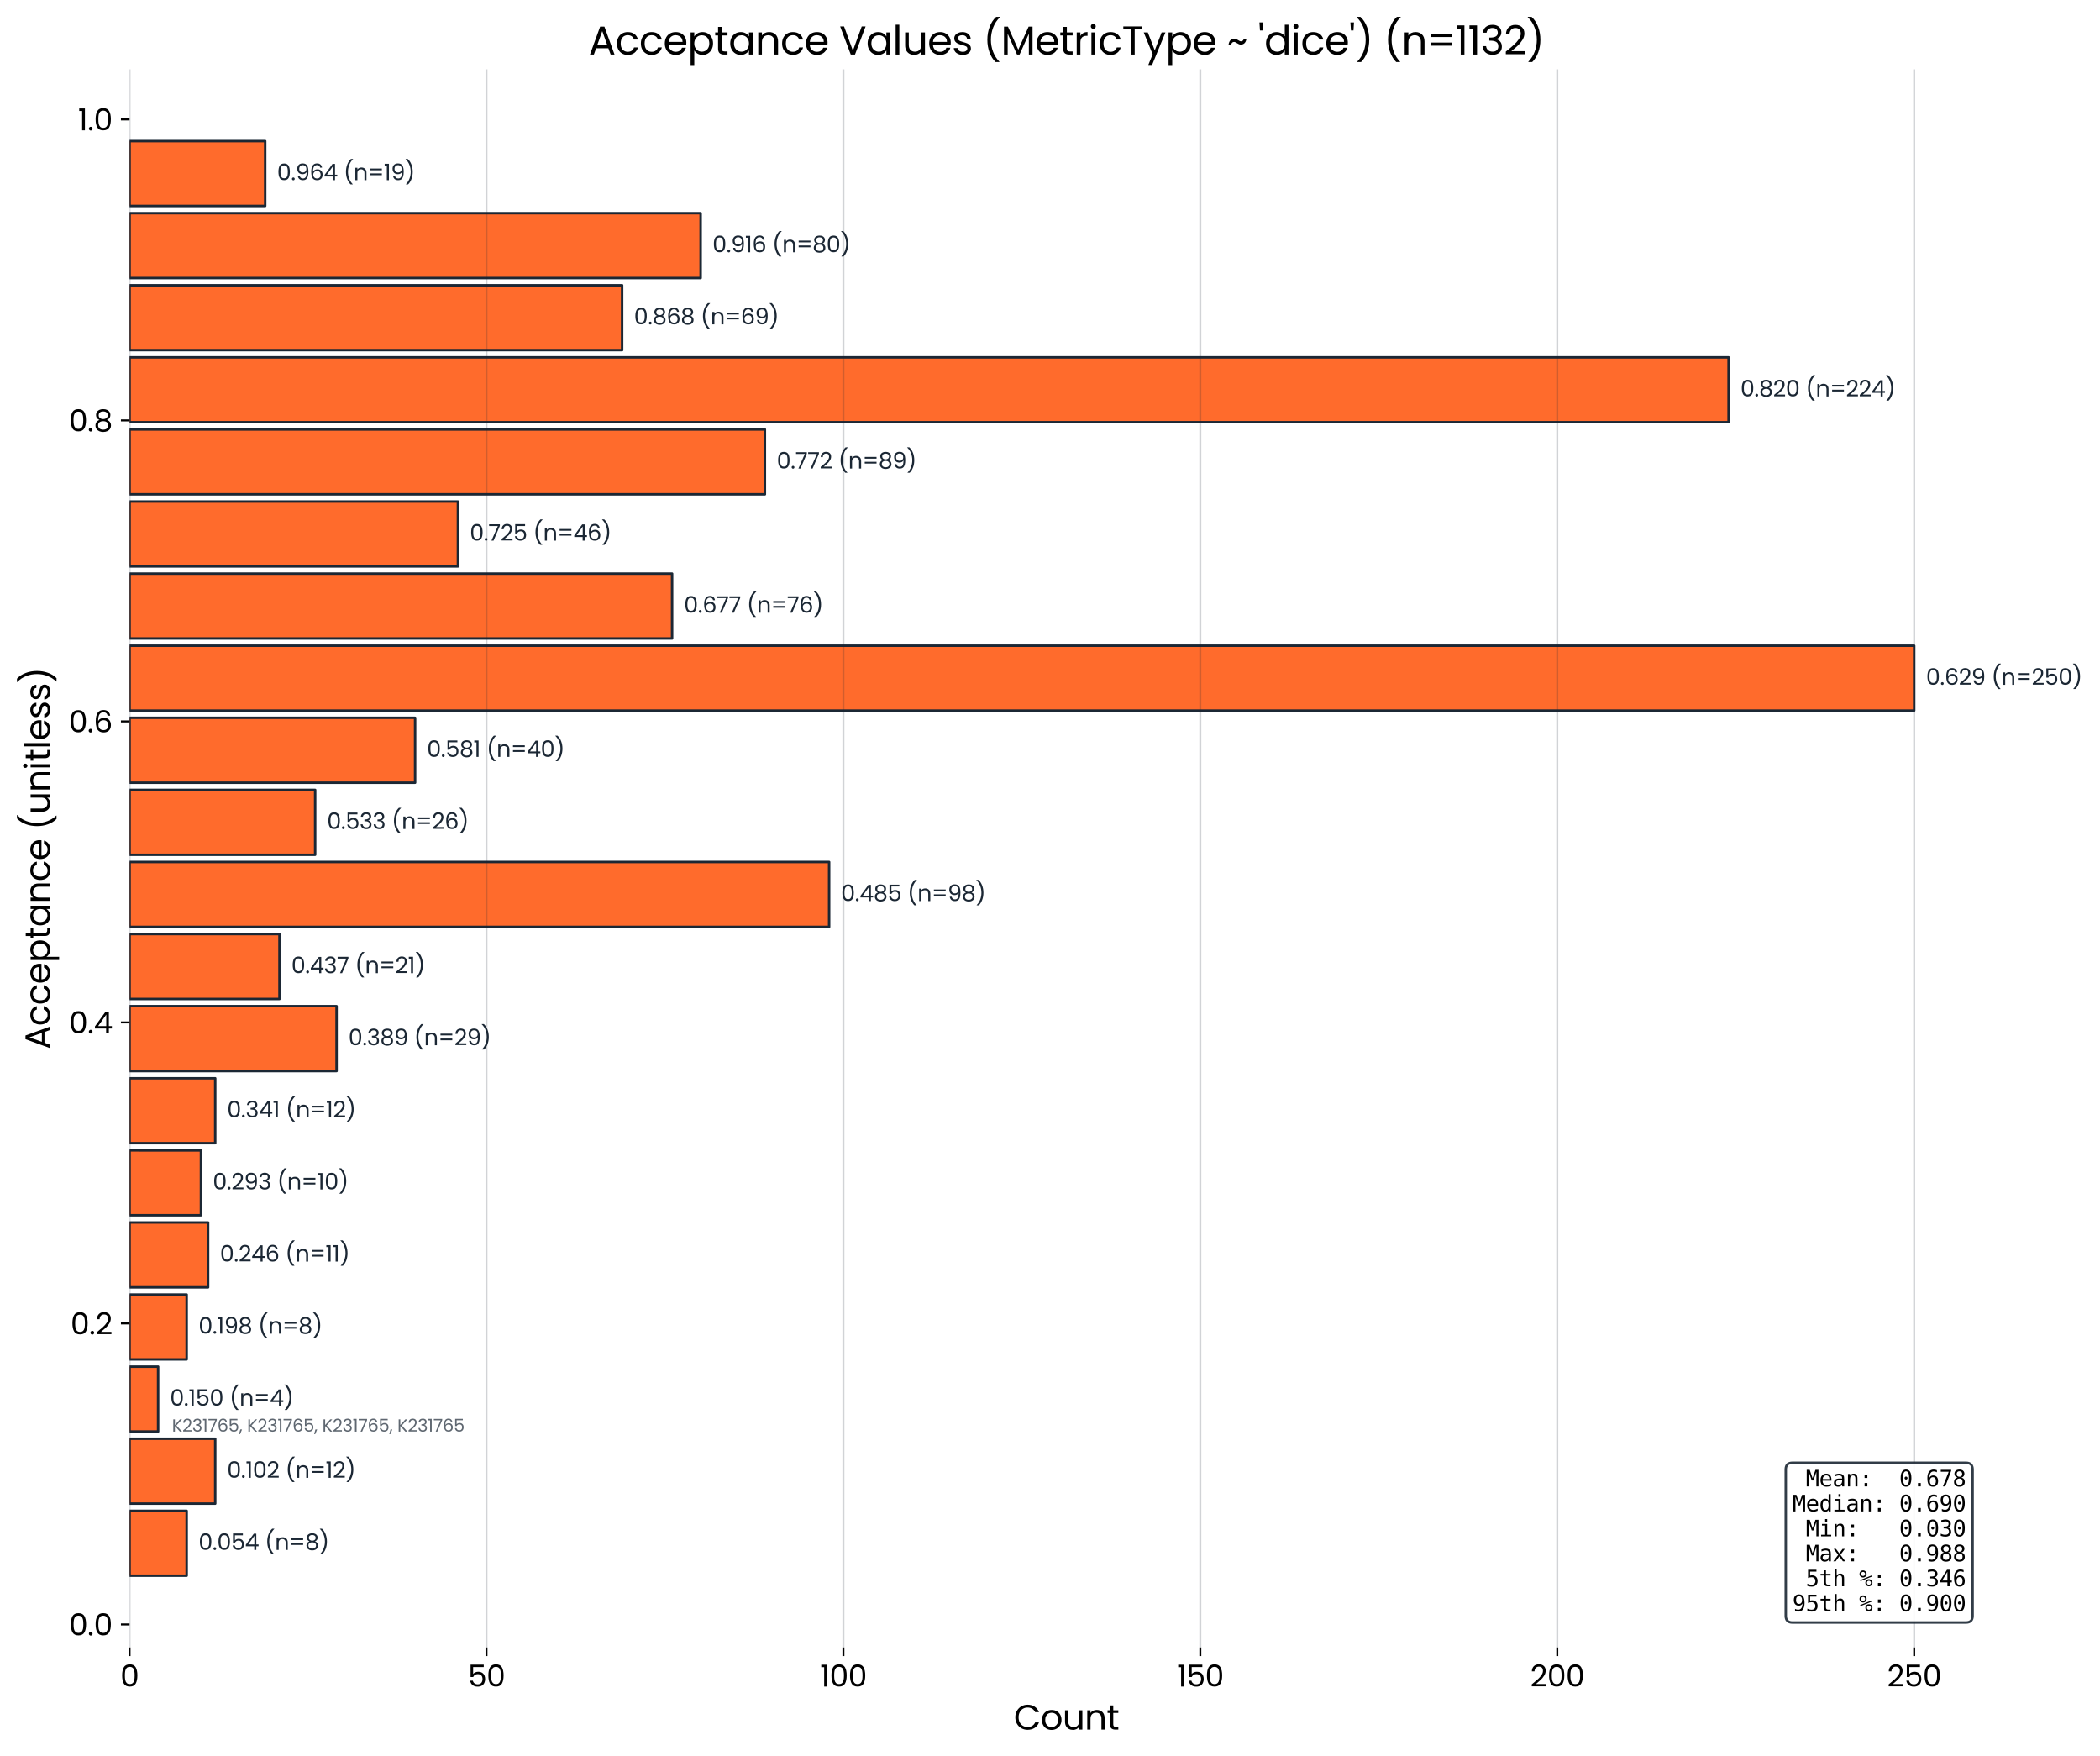 <svg xmlns:xlink="http://www.w3.org/1999/xlink" width="1136.618" height="950.4" viewBox="0 0 852.464 712.8" xmlns="http://www.w3.org/2000/svg"><defs><style>*{stroke-linejoin:round;stroke-linecap:butt}</style></defs><g id="figure_1"><path d="M0 712.8h852.464V0H0z" style="fill:#fff" id="patch_1"/><g id="axes_1"><path d="M52.593 668.6h760.663V28.145H52.593z" style="fill:#fff" id="patch_2"/><path d="M52.593 639.488h23.182v-26.332H52.592z" clip-path="url(#p26a42b6606)" style="fill:#ff6b2c;stroke:#1b2734;stroke-linejoin:miter" id="patch_3"/><path d="M52.593 610.23h34.773v-26.332H52.593z" clip-path="url(#p26a42b6606)" style="fill:#ff6b2c;stroke:#1b2734;stroke-linejoin:miter" id="patch_4"/><path d="M52.593 580.973h11.59V554.64h-11.59z" clip-path="url(#p26a42b6606)" style="fill:#ff6b2c;stroke:#1b2734;stroke-linejoin:miter" id="patch_5"/><path d="M52.593 551.715h23.182v-26.332H52.592z" clip-path="url(#p26a42b6606)" style="fill:#ff6b2c;stroke:#1b2734;stroke-linejoin:miter" id="patch_6"/><path d="M52.593 522.457h31.875v-26.332H52.592z" clip-path="url(#p26a42b6606)" style="fill:#ff6b2c;stroke:#1b2734;stroke-linejoin:miter" id="patch_7"/><path d="M52.593 493.199H81.57v-26.332H52.593z" clip-path="url(#p26a42b6606)" style="fill:#ff6b2c;stroke:#1b2734;stroke-linejoin:miter" id="patch_8"/><path d="M52.593 463.941h34.773V437.61H52.593z" clip-path="url(#p26a42b6606)" style="fill:#ff6b2c;stroke:#1b2734;stroke-linejoin:miter" id="patch_9"/><path d="M52.593 434.683h84.035v-26.332H52.593z" clip-path="url(#p26a42b6606)" style="fill:#ff6b2c;stroke:#1b2734;stroke-linejoin:miter" id="patch_10"/><path d="M52.593 405.425h60.853v-26.332H52.593z" clip-path="url(#p26a42b6606)" style="fill:#ff6b2c;stroke:#1b2734;stroke-linejoin:miter" id="patch_11"/><path d="M52.593 376.167h283.98v-26.332H52.593z" clip-path="url(#p26a42b6606)" style="fill:#ff6b2c;stroke:#1b2734;stroke-linejoin:miter" id="patch_12"/><path d="M52.593 346.91h75.341v-26.332H52.593z" clip-path="url(#p26a42b6606)" style="fill:#ff6b2c;stroke:#1b2734;stroke-linejoin:miter" id="patch_13"/><path d="M52.593 317.652h115.91V291.32H52.593z" clip-path="url(#p26a42b6606)" style="fill:#ff6b2c;stroke:#1b2734;stroke-linejoin:miter" id="patch_14"/><path d="M52.593 288.394h724.44v-26.332H52.594z" clip-path="url(#p26a42b6606)" style="fill:#ff6b2c;stroke:#1b2734;stroke-linejoin:miter" id="patch_15"/><path d="M52.593 259.136h220.23v-26.332H52.593z" clip-path="url(#p26a42b6606)" style="fill:#ff6b2c;stroke:#1b2734;stroke-linejoin:miter" id="patch_16"/><path d="M52.593 229.878H185.89v-26.332H52.593z" clip-path="url(#p26a42b6606)" style="fill:#ff6b2c;stroke:#1b2734;stroke-linejoin:miter" id="patch_17"/><path d="M52.593 200.62h257.9v-26.332h-257.9z" clip-path="url(#p26a42b6606)" style="fill:#ff6b2c;stroke:#1b2734;stroke-linejoin:miter" id="patch_18"/><path d="M52.593 171.362h649.099V145.03h-649.1z" clip-path="url(#p26a42b6606)" style="fill:#ff6b2c;stroke:#1b2734;stroke-linejoin:miter" id="patch_19"/><path d="M52.593 142.104h199.945v-26.332H52.592z" clip-path="url(#p26a42b6606)" style="fill:#ff6b2c;stroke:#1b2734;stroke-linejoin:miter" id="patch_20"/><path d="M52.593 112.847h231.82V86.514H52.594z" clip-path="url(#p26a42b6606)" style="fill:#ff6b2c;stroke:#1b2734;stroke-linejoin:miter" id="patch_21"/><path d="M52.593 83.589h55.057V57.257H52.592z" clip-path="url(#p26a42b6606)" style="fill:#ff6b2c;stroke:#1b2734;stroke-linejoin:miter" id="patch_22"/><g id="matplotlib.axis_1"><g id="xtick_1"><path d="M52.593 668.6V28.145" clip-path="url(#p26a42b6606)" style="fill:none;stroke:#1b2734;stroke-opacity:.2;stroke-width:.8;stroke-linecap:square" id="line2d_1"/><g id="line2d_2"><defs><path id="m31ea9ecba7" d="M0 0v3.5" style="stroke:#000;stroke-width:.8"/></defs><use xlink:href="#m31ea9ecba7" x="52.593" y="668.6" style="stroke:#000;stroke-width:.8"/></g><g transform="matrix(.12 0 0 -.12 48.825 684.48)" id="text_1"><defs><path id="Poppins-Regular-30" d="M397 2362q0 1100 358 1718 359 618 1255 618 889 0 1247-618 359-618 359-1718 0-1120-359-1741Q2899 0 2010 0 1114 0 755 621q-358 621-358 1741zm2643 0q0 556-74 943-73 388-301 624-227 237-655 237-436 0-663-237-227-236-301-624-73-387-73-943 0-576 73-967 74-390 301-627t663-237q428 0 655 237 228 237 301 627 74 391 74 967z" transform="scale(.016)"/></defs><use xlink:href="#Poppins-Regular-30"/></g></g><g id="xtick_2"><path d="M197.48 668.6V28.145" clip-path="url(#p26a42b6606)" style="fill:none;stroke:#1b2734;stroke-opacity:.2;stroke-width:.8;stroke-linecap:square" id="line2d_3"/><use xlink:href="#m31ea9ecba7" x="197.481" y="668.6" style="stroke:#000;stroke-width:.8" id="line2d_4"/><g transform="matrix(.12 0 0 -.12 189.945 684.48)" id="text_2"><defs><path id="Poppins-Regular-35" d="M3347 4122H1101V2662q147 205 435 336 288 132 621 132 531 0 864-221t477-570q144-349 144-739 0-461-173-826-173-364-528-576-355-211-880-211-672 0-1088 345-416 346-506 922h570q83-364 352-569t678-205q506 0 762 304t256 803q0 499-256 771t-755 272q-340 0-593-163-252-163-367-445H563v2612h2784v-512z" transform="scale(.016)"/></defs><use xlink:href="#Poppins-Regular-35"/><use xlink:href="#Poppins-Regular-30" transform="translate(62.8)"/></g></g><g id="xtick_3"><path d="M342.369 668.6V28.145" clip-path="url(#p26a42b6606)" style="fill:none;stroke:#1b2734;stroke-opacity:.2;stroke-width:.8;stroke-linecap:square" id="line2d_5"/><use xlink:href="#m31ea9ecba7" x="342.369" y="668.6" style="stroke:#000;stroke-width:.8" id="line2d_6"/><g transform="matrix(.12 0 0 -.12 332.913 684.48)" id="text_3"><defs><path id="Poppins-Regular-31" d="M243 4096v531h1203V0H858v4096H243z" transform="scale(.016)"/></defs><use xlink:href="#Poppins-Regular-31"/><use xlink:href="#Poppins-Regular-30" transform="translate(32)"/><use xlink:href="#Poppins-Regular-30" transform="translate(94.8)"/></g></g><g id="xtick_4"><path d="M487.257 668.6V28.145" clip-path="url(#p26a42b6606)" style="fill:none;stroke:#1b2734;stroke-opacity:.2;stroke-width:.8;stroke-linecap:square" id="line2d_7"/><use xlink:href="#m31ea9ecba7" x="487.257" y="668.6" style="stroke:#000;stroke-width:.8" id="line2d_8"/><g transform="matrix(.12 0 0 -.12 477.802 684.48)" id="text_4"><use xlink:href="#Poppins-Regular-31"/><use xlink:href="#Poppins-Regular-35" transform="translate(32)"/><use xlink:href="#Poppins-Regular-30" transform="translate(94.8)"/></g></g><g id="xtick_5"><path d="M632.146 668.6V28.145" clip-path="url(#p26a42b6606)" style="fill:none;stroke:#1b2734;stroke-opacity:.2;stroke-width:.8;stroke-linecap:square" id="line2d_9"/><use xlink:href="#m31ea9ecba7" x="632.146" y="668.6" style="stroke:#000;stroke-width:.8" id="line2d_10"/><g transform="matrix(.12 0 0 -.12 621.16 684.48)" id="text_5"><defs><path id="Poppins-Regular-32" d="M326 467q813 653 1274 1072t777 877q317 458 317 899 0 416-202 656-201 240-649 240-435 0-675-272t-259-726H346q25 717 434 1107 410 390 1057 390 659 0 1046-365 387-364 387-1004 0-531-317-1034-316-502-720-883-403-381-1030-886h2202V51H326v416z" transform="scale(.016)"/></defs><use xlink:href="#Poppins-Regular-32"/><use xlink:href="#Poppins-Regular-30" transform="translate(57.5)"/><use xlink:href="#Poppins-Regular-30" transform="translate(120.3)"/></g></g><g id="xtick_6"><path d="M777.034 668.6V28.145" clip-path="url(#p26a42b6606)" style="fill:none;stroke:#1b2734;stroke-opacity:.2;stroke-width:.8;stroke-linecap:square" id="line2d_11"/><use xlink:href="#m31ea9ecba7" x="777.034" y="668.6" style="stroke:#000;stroke-width:.8" id="line2d_12"/><g transform="matrix(.12 0 0 -.12 766.048 684.48)" id="text_6"><use xlink:href="#Poppins-Regular-32"/><use xlink:href="#Poppins-Regular-35" transform="translate(57.5)"/><use xlink:href="#Poppins-Regular-30" transform="translate(120.3)"/></g></g><g transform="matrix(.14 0 0 -.14 411.532 701.96)" id="text_7"><defs><path id="Poppins-Regular-43" d="M275 2234q0 652 294 1174 295 522 804 816t1129 294q730 0 1274-352t794-998h-698q-186 403-535 620-348 218-835 218-467 0-838-218-371-217-583-617-211-400-211-937 0-532 211-932 212-400 583-618 371-217 838-217 487 0 835 214 349 215 535 618h698q-250-640-794-989Q3232-38 2502-38q-620 0-1129 291t-804 809q-294 519-294 1172z" transform="scale(.016)"/><path id="Poppins-Regular-6f" d="M2022-58q-492 0-892 224T502 803q-227 413-227 957 0 538 233 950 234 413 637 634 404 221 903 221t902-221q404-221 637-631 234-409 234-953t-240-957q-240-413-650-637-409-224-909-224zm0 512q314 0 589 147 275 148 445 442 170 295 170 717t-167 716q-166 295-435 439t-582 144q-320 0-586-144t-426-439q-160-294-160-716 0-429 157-724 157-294 419-438 263-144 576-144z" transform="scale(.016)"/><path id="Poppins-Regular-75" d="M3603 3507V0h-582v518q-167-268-465-419-297-150-655-150-410 0-737 169-326 170-515 509-188 339-188 826v2054h576V1530q0-519 262-798 263-278 717-278 467 0 736 288t269 839v1926h582z" transform="scale(.016)"/><path id="Poppins-Regular-6e" d="M2202 3571q640 0 1036-387 397-387 397-1117V0h-576v1984q0 525-263 803-262 279-716 279-461 0-733-288t-272-839V0H493v3507h582v-499q173 269 470 416 298 147 657 147z" transform="scale(.016)"/><path id="Poppins-Regular-74" d="M1203 3027V960q0-256 109-362 109-105 378-105h428V0h-524q-487 0-730 224T621 960v2067H166v480h455v883h582v-883h915v-480h-915z" transform="scale(.016)"/></defs><use xlink:href="#Poppins-Regular-43"/><use xlink:href="#Poppins-Regular-6f" transform="translate(77.2)"/><use xlink:href="#Poppins-Regular-75" transform="translate(141.2)"/><use xlink:href="#Poppins-Regular-6e" transform="translate(205.2)"/><use xlink:href="#Poppins-Regular-74" transform="translate(269.2)"/></g></g><g id="matplotlib.axis_2"><g id="ytick_1"><g id="line2d_13"><defs><path id="m0b6f666d83" d="M0 0h-3.5" style="stroke:#000;stroke-width:.8"/></defs><use xlink:href="#m0b6f666d83" x="52.593" y="659.276" style="stroke:#000;stroke-width:.8"/></g><g transform="matrix(.12 0 0 -.12 28.001 663.716)" id="text_8"><defs><path id="Poppins-Regular-2e" d="M678-38Q512-38 397 77T282 358q0 167 115 282t281 115q160 0 272-115t112-282q0-166-112-281T678-38z" transform="scale(.016)"/></defs><use xlink:href="#Poppins-Regular-30"/><use xlink:href="#Poppins-Regular-2e" transform="translate(62.8)"/><use xlink:href="#Poppins-Regular-30" transform="translate(83.8)"/></g></g><g id="ytick_2"><use xlink:href="#m0b6f666d83" x="52.593" y="537.113" style="stroke:#000;stroke-width:.8" id="line2d_14"/><g transform="matrix(.12 0 0 -.12 28.637 541.553)" id="text_9"><use xlink:href="#Poppins-Regular-30"/><use xlink:href="#Poppins-Regular-2e" transform="translate(62.8)"/><use xlink:href="#Poppins-Regular-32" transform="translate(83.8)"/></g></g><g id="ytick_3"><use xlink:href="#m0b6f666d83" x="52.593" y="414.951" style="stroke:#000;stroke-width:.8" id="line2d_15"/><g transform="matrix(.12 0 0 -.12 27.988 419.391)" id="text_10"><defs><path id="Poppins-Regular-34" d="M256 1030v442l2246 3110h698V1536h640v-506h-640V0h-576v1030H256zm2394 2944L928 1536h1722v2438z" transform="scale(.016)"/></defs><use xlink:href="#Poppins-Regular-30"/><use xlink:href="#Poppins-Regular-2e" transform="translate(62.8)"/><use xlink:href="#Poppins-Regular-34" transform="translate(83.8)"/></g></g><g id="ytick_4"><use xlink:href="#m0b6f666d83" x="52.593" y="292.789" style="stroke:#000;stroke-width:.8" id="line2d_16"/><g transform="matrix(.12 0 0 -.12 27.917 297.229)" id="text_11"><defs><path id="Poppins-Regular-36" d="M2976 3526q-141 711-877 711-569 0-851-439-282-438-275-1443 147 333 489 522 343 189 765 189 659 0 1053-410t394-1133q0-435-170-781-170-345-512-550T2163-13q-659 0-1030 294-371 295-519 813-147 519-147 1280 0 2349 1639 2349 627 0 985-339 359-339 423-858h-538zm-870-953q-276 0-519-112t-394-340q-150-227-150-553 0-486 281-790 282-304 807-304 448 0 713 278 266 278 266 752 0 499-256 784t-748 285z" transform="scale(.016)"/></defs><use xlink:href="#Poppins-Regular-30"/><use xlink:href="#Poppins-Regular-2e" transform="translate(62.8)"/><use xlink:href="#Poppins-Regular-36" transform="translate(83.8)"/></g></g><g id="ytick_5"><use xlink:href="#m0b6f666d83" x="52.593" y="170.626" style="stroke:#000;stroke-width:.8" id="line2d_17"/><g transform="matrix(.12 0 0 -.12 27.966 175.066)" id="text_12"><defs><path id="Poppins-Regular-38" d="M1242 2406q-359 141-551 410t-192 653q0 345 173 623 173 279 515 442 343 164 829 164t828-164q343-163 519-442 176-278 176-623 0-371-199-650-198-278-543-413 397-121 630-425 234-304 234-733 0-416-205-727-205-310-580-480-374-169-860-169T1162 41Q794 211 589 521q-205 311-205 727 0 429 230 736 231 307 628 422zm1734 992q0 391-256 602t-704 211q-442 0-698-211t-256-608q0-358 266-576t688-218q429 0 694 221 266 221 266 579zm-960-1248q-474 0-775-221-300-220-300-662 0-409 291-659t784-250q493 0 781 250t288 659q0 429-295 656-294 227-774 227z" transform="scale(.016)"/></defs><use xlink:href="#Poppins-Regular-30"/><use xlink:href="#Poppins-Regular-2e" transform="translate(62.8)"/><use xlink:href="#Poppins-Regular-38" transform="translate(83.8)"/></g></g><g id="ytick_6"><use xlink:href="#m0b6f666d83" x="52.593" y="48.464" style="stroke:#000;stroke-width:.8" id="line2d_18"/><g transform="matrix(.12 0 0 -.12 31.697 52.904)" id="text_13"><use xlink:href="#Poppins-Regular-31"/><use xlink:href="#Poppins-Regular-2e" transform="translate(32)"/><use xlink:href="#Poppins-Regular-30" transform="translate(53)"/></g></g><g transform="matrix(0 -.14 -.14 0 20.277 425.836)" id="text_14"><defs><path id="Poppins-Regular-41" d="M3130 992H1184L826 0H211l1613 4435h672L4102 0h-614l-358 992zm-167 474-806 2252-807-2252h1613z" transform="scale(.016)"/><path id="Poppins-Regular-63" d="M275 1760q0 544 217 950 218 407 605 631 388 224 887 224 646 0 1065-314 420-313 554-870h-627q-90 320-349 505-259 186-643 186-499 0-807-343-307-342-307-969 0-634 307-980 308-345 807-345 384 0 640 179 256 180 352 512h627q-141-537-563-861Q2618-58 1984-58q-499 0-887 224-387 224-605 634-217 410-217 960z" transform="scale(.016)"/><path id="Poppins-Regular-65" d="M3693 1888q0-166-19-352H870q32-518 355-810 324-291 785-291 377 0 630 176t355 471h627q-140-506-563-823Q2637-58 2010-58q-500 0-894 224-393 224-617 637t-224 957q0 544 217 953 218 410 612 631t906 221q499 0 883-218 384-217 592-598t208-861zm-602 122q0 332-147 572t-400 365q-253 125-560 125-442 0-752-282-310-281-355-780h2214z" transform="scale(.016)"/><path id="Poppins-Regular-70" d="M1075 2861q173 301 515 502 343 202 797 202 467 0 848-224t598-631q218-406 218-944 0-531-218-947-217-416-598-647-381-230-848-230-448 0-791 202-342 202-521 502v-2310H493v5171h582v-646zm2381-1095q0 397-160 691-160 295-432 448-272 154-598 154-320 0-592-157-272-156-436-454-163-298-163-688 0-397 163-695 164-297 436-454t592-157q326 0 598 157t432 454q160 298 160 701z" transform="scale(.016)"/><path id="Poppins-Regular-61" d="M275 1766q0 538 217 944 218 407 599 631t848 224q461 0 800-199 339-198 506-499v640h589V0h-589v653q-173-307-516-509-342-202-796-202-467 0-845 230-378 231-596 647-217 416-217 947zm2970-6q0 397-160 691-160 295-432 451-272 157-599 157-326 0-595-154-269-153-429-448-160-294-160-691 0-403 160-701 160-297 429-454t595-157q327 0 599 157t432 454q160 298 160 695z" transform="scale(.016)"/><path id="Poppins-Regular-28" d="M1990-1190q-614 601-957 1529-342 928-342 2003 0 1101 361 2058 362 957 1034 1578h608v-58q-716-672-1078-1616t-362-1962q0-992 342-1894 343-902 1002-1581v-57h-608z" transform="scale(.016)"/><path id="Poppins-Regular-69" d="M794 4077q-167 0-282 115t-115 282q0 166 115 281t282 115q160 0 272-115t112-281q0-167-112-282t-272-115zm281-570V0H493v3507h582z" transform="scale(.016)"/><path id="Poppins-Regular-6c" d="M1075 4736V0H493v4736h582z" transform="scale(.016)"/><path id="Poppins-Regular-73" d="M1734-58q-403 0-723 138T505 464q-185 246-204 566h601q26-262 247-429 221-166 579-166 333 0 525 147 192 148 192 372 0 230-205 342t-634 221q-390 102-637 207-246 106-422 314t-176 548q0 268 160 492t454 355q295 132 673 132 582 0 940-295 359-294 384-806h-582q-19 275-221 441-201 167-541 167-313 0-499-135-185-134-185-351 0-173 112-285t281-180q170-67 471-150 377-102 614-202 237-99 406-297 170-198 176-518 0-288-160-519-160-230-451-362-291-131-669-131z" transform="scale(.016)"/><path id="Poppins-Regular-29" d="M307-1190v57Q966-454 1308 448q343 902 343 1894 0 1018-362 1962-361 944-1078 1616v58h608q672-621 1033-1578 362-957 362-2058 0-1075-342-2003T915-1190H307z" transform="scale(.016)"/></defs><use xlink:href="#Poppins-Regular-41"/><use xlink:href="#Poppins-Regular-63" transform="translate(67.4)"/><use xlink:href="#Poppins-Regular-63" transform="translate(128.1)"/><use xlink:href="#Poppins-Regular-65" transform="translate(188.8)"/><use xlink:href="#Poppins-Regular-70" transform="translate(250.8)"/><use xlink:href="#Poppins-Regular-74" transform="translate(318.4)"/><use xlink:href="#Poppins-Regular-61" transform="translate(354.8)"/><use xlink:href="#Poppins-Regular-6e" transform="translate(422.4)"/><use xlink:href="#Poppins-Regular-63" transform="translate(486.4)"/><use xlink:href="#Poppins-Regular-65" transform="translate(547.1)"/><use xlink:href="#Poppins-Regular-20" transform="translate(609.1)"/><use xlink:href="#Poppins-Regular-28" transform="translate(635.8)"/><use xlink:href="#Poppins-Regular-75" transform="translate(681.2)"/><use xlink:href="#Poppins-Regular-6e" transform="translate(745.2)"/><use xlink:href="#Poppins-Regular-69" transform="translate(809.2)"/><use xlink:href="#Poppins-Regular-74" transform="translate(833.8)"/><use xlink:href="#Poppins-Regular-6c" transform="translate(870.2)"/><use xlink:href="#Poppins-Regular-65" transform="translate(894.8)"/><use xlink:href="#Poppins-Regular-73" transform="translate(956.8)"/><use xlink:href="#Poppins-Regular-73" transform="translate(1009)"/><use xlink:href="#Poppins-Regular-29" transform="translate(1061.2)"/></g></g><g style="fill:#1b2734" transform="matrix(.09 0 0 -.09 75.775 629.022)" id="text_15"><defs><path id="Poppins-Regular-3d" d="M3974 3277v-493H646v493h3328zm0-1376v-493H646v493h3328z" transform="scale(.016)"/></defs><use xlink:href="#Poppins-Regular-20"/><use xlink:href="#Poppins-Regular-20" transform="translate(26.7)"/><use xlink:href="#Poppins-Regular-30" transform="translate(53.4)"/><use xlink:href="#Poppins-Regular-2e" transform="translate(116.2)"/><use xlink:href="#Poppins-Regular-30" transform="translate(137.2)"/><use xlink:href="#Poppins-Regular-35" transform="translate(200)"/><use xlink:href="#Poppins-Regular-34" transform="translate(262.8)"/><use xlink:href="#Poppins-Regular-20" transform="translate(325.7)"/><use xlink:href="#Poppins-Regular-28" transform="translate(352.4)"/><use xlink:href="#Poppins-Regular-6e" transform="translate(397.8)"/><use xlink:href="#Poppins-Regular-3d" transform="translate(461.8)"/><use xlink:href="#Poppins-Regular-38" transform="translate(534.1)"/><use xlink:href="#Poppins-Regular-29" transform="translate(597.2)"/></g><g style="fill:#1b2734" transform="matrix(.09 0 0 -.09 87.366 599.764)" id="text_16"><use xlink:href="#Poppins-Regular-20"/><use xlink:href="#Poppins-Regular-20" transform="translate(26.7)"/><use xlink:href="#Poppins-Regular-30" transform="translate(53.4)"/><use xlink:href="#Poppins-Regular-2e" transform="translate(116.2)"/><use xlink:href="#Poppins-Regular-31" transform="translate(137.2)"/><use xlink:href="#Poppins-Regular-30" transform="translate(169.2)"/><use xlink:href="#Poppins-Regular-32" transform="translate(232)"/><use xlink:href="#Poppins-Regular-20" transform="translate(289.5)"/><use xlink:href="#Poppins-Regular-28" transform="translate(316.2)"/><use xlink:href="#Poppins-Regular-6e" transform="translate(361.6)"/><use xlink:href="#Poppins-Regular-3d" transform="translate(425.6)"/><use xlink:href="#Poppins-Regular-31" transform="translate(497.9)"/><use xlink:href="#Poppins-Regular-32" transform="translate(529.9)"/><use xlink:href="#Poppins-Regular-29" transform="translate(587.4)"/></g><g style="fill:#1b2734" transform="matrix(.09 0 0 -.09 64.184 570.507)" id="text_17"><use xlink:href="#Poppins-Regular-20"/><use xlink:href="#Poppins-Regular-20" transform="translate(26.7)"/><use xlink:href="#Poppins-Regular-30" transform="translate(53.4)"/><use xlink:href="#Poppins-Regular-2e" transform="translate(116.2)"/><use xlink:href="#Poppins-Regular-31" transform="translate(137.2)"/><use xlink:href="#Poppins-Regular-35" transform="translate(169.2)"/><use xlink:href="#Poppins-Regular-30" transform="translate(232)"/><use xlink:href="#Poppins-Regular-20" transform="translate(294.8)"/><use xlink:href="#Poppins-Regular-28" transform="translate(321.5)"/><use xlink:href="#Poppins-Regular-6e" transform="translate(366.9)"/><use xlink:href="#Poppins-Regular-3d" transform="translate(430.9)"/><use xlink:href="#Poppins-Regular-34" transform="translate(503.2)"/><use xlink:href="#Poppins-Regular-29" transform="translate(566.1)"/></g><g style="fill:#1b2734" transform="matrix(.09 0 0 -.09 75.775 541.249)" id="text_18"><defs><path id="Poppins-Regular-39" d="M1146 1242q64-365 297-564 234-198 631-198 531 0 783 416 253 416 241 1402-135-288-449-452-313-163-697-163-429 0-765 176t-528 515q-192 340-192 820 0 684 397 1103 397 420 1126 420 896 0 1258-583 362-582 362-1734 0-806-144-1331t-487-800Q2637-6 2042-6q-653 0-1018 352t-416 896h538zm902 934q429 0 704 265 275 266 275 721 0 480-269 774-268 294-755 294-448 0-714-282-265-281-265-742 0-467 262-749 263-281 762-281z" transform="scale(.016)"/></defs><use xlink:href="#Poppins-Regular-20"/><use xlink:href="#Poppins-Regular-20" transform="translate(26.7)"/><use xlink:href="#Poppins-Regular-30" transform="translate(53.4)"/><use xlink:href="#Poppins-Regular-2e" transform="translate(116.2)"/><use xlink:href="#Poppins-Regular-31" transform="translate(137.2)"/><use xlink:href="#Poppins-Regular-39" transform="translate(169.2)"/><use xlink:href="#Poppins-Regular-38" transform="translate(232.2)"/><use xlink:href="#Poppins-Regular-20" transform="translate(295.3)"/><use xlink:href="#Poppins-Regular-28" transform="translate(322)"/><use xlink:href="#Poppins-Regular-6e" transform="translate(367.4)"/><use xlink:href="#Poppins-Regular-3d" transform="translate(431.4)"/><use xlink:href="#Poppins-Regular-38" transform="translate(503.7)"/><use xlink:href="#Poppins-Regular-29" transform="translate(566.8)"/></g><g style="fill:#1b2734" transform="matrix(.09 0 0 -.09 84.468 511.99)" id="text_19"><use xlink:href="#Poppins-Regular-20"/><use xlink:href="#Poppins-Regular-20" transform="translate(26.7)"/><use xlink:href="#Poppins-Regular-30" transform="translate(53.4)"/><use xlink:href="#Poppins-Regular-2e" transform="translate(116.2)"/><use xlink:href="#Poppins-Regular-32" transform="translate(137.2)"/><use xlink:href="#Poppins-Regular-34" transform="translate(194.7)"/><use xlink:href="#Poppins-Regular-36" transform="translate(257.6)"/><use xlink:href="#Poppins-Regular-20" transform="translate(321.1)"/><use xlink:href="#Poppins-Regular-28" transform="translate(347.8)"/><use xlink:href="#Poppins-Regular-6e" transform="translate(393.2)"/><use xlink:href="#Poppins-Regular-3d" transform="translate(457.2)"/><use xlink:href="#Poppins-Regular-31" transform="translate(529.5)"/><use xlink:href="#Poppins-Regular-31" transform="translate(561.5)"/><use xlink:href="#Poppins-Regular-29" transform="translate(593.5)"/></g><g style="fill:#1b2734" transform="matrix(.09 0 0 -.09 81.57 482.733)" id="text_20"><defs><path id="Poppins-Regular-33" d="M384 3462q45 589 454 922 410 333 1063 333 435 0 752-157t480-426q163-268 163-608 0-396-227-684t-592-372v-32q416-102 659-403t243-787q0-365-167-656-166-291-499-458-332-166-799-166-679 0-1114 355T314 1331h563q45-384 313-627 269-243 717-243t681 233q234 234 234 605 0 480-320 691-320 212-966 212h-147v486h153q589 6 890 195t301 586q0 339-221 544t-630 205q-397 0-641-205-243-205-287-551H384z" transform="scale(.016)"/></defs><use xlink:href="#Poppins-Regular-20"/><use xlink:href="#Poppins-Regular-20" transform="translate(26.7)"/><use xlink:href="#Poppins-Regular-30" transform="translate(53.4)"/><use xlink:href="#Poppins-Regular-2e" transform="translate(116.2)"/><use xlink:href="#Poppins-Regular-32" transform="translate(137.2)"/><use xlink:href="#Poppins-Regular-39" transform="translate(194.7)"/><use xlink:href="#Poppins-Regular-33" transform="translate(257.7)"/><use xlink:href="#Poppins-Regular-20" transform="translate(316.6)"/><use xlink:href="#Poppins-Regular-28" transform="translate(343.3)"/><use xlink:href="#Poppins-Regular-6e" transform="translate(388.7)"/><use xlink:href="#Poppins-Regular-3d" transform="translate(452.7)"/><use xlink:href="#Poppins-Regular-31" transform="translate(525)"/><use xlink:href="#Poppins-Regular-30" transform="translate(557)"/><use xlink:href="#Poppins-Regular-29" transform="translate(619.8)"/></g><g style="fill:#1b2734" transform="matrix(.09 0 0 -.09 87.366 453.475)" id="text_21"><use xlink:href="#Poppins-Regular-20"/><use xlink:href="#Poppins-Regular-20" transform="translate(26.7)"/><use xlink:href="#Poppins-Regular-30" transform="translate(53.4)"/><use xlink:href="#Poppins-Regular-2e" transform="translate(116.2)"/><use xlink:href="#Poppins-Regular-33" transform="translate(137.2)"/><use xlink:href="#Poppins-Regular-34" transform="translate(196.1)"/><use xlink:href="#Poppins-Regular-31" transform="translate(259)"/><use xlink:href="#Poppins-Regular-20" transform="translate(291)"/><use xlink:href="#Poppins-Regular-28" transform="translate(317.7)"/><use xlink:href="#Poppins-Regular-6e" transform="translate(363.1)"/><use xlink:href="#Poppins-Regular-3d" transform="translate(427.1)"/><use xlink:href="#Poppins-Regular-31" transform="translate(499.4)"/><use xlink:href="#Poppins-Regular-32" transform="translate(531.4)"/><use xlink:href="#Poppins-Regular-29" transform="translate(588.9)"/></g><g style="fill:#1b2734" transform="matrix(.09 0 0 -.09 136.628 424.217)" id="text_22"><use xlink:href="#Poppins-Regular-20"/><use xlink:href="#Poppins-Regular-20" transform="translate(26.7)"/><use xlink:href="#Poppins-Regular-30" transform="translate(53.4)"/><use xlink:href="#Poppins-Regular-2e" transform="translate(116.2)"/><use xlink:href="#Poppins-Regular-33" transform="translate(137.2)"/><use xlink:href="#Poppins-Regular-38" transform="translate(196.1)"/><use xlink:href="#Poppins-Regular-39" transform="translate(259.2)"/><use xlink:href="#Poppins-Regular-20" transform="translate(322.2)"/><use xlink:href="#Poppins-Regular-28" transform="translate(348.9)"/><use xlink:href="#Poppins-Regular-6e" transform="translate(394.3)"/><use xlink:href="#Poppins-Regular-3d" transform="translate(458.3)"/><use xlink:href="#Poppins-Regular-32" transform="translate(530.6)"/><use xlink:href="#Poppins-Regular-39" transform="translate(588.1)"/><use xlink:href="#Poppins-Regular-29" transform="translate(651.1)"/></g><g style="fill:#1b2734" transform="matrix(.09 0 0 -.09 113.446 394.96)" id="text_23"><defs><path id="Poppins-Regular-37" d="M3245 4173 1466 0H877l1805 4115H211v499h3034v-441z" transform="scale(.016)"/></defs><use xlink:href="#Poppins-Regular-20"/><use xlink:href="#Poppins-Regular-20" transform="translate(26.7)"/><use xlink:href="#Poppins-Regular-30" transform="translate(53.4)"/><use xlink:href="#Poppins-Regular-2e" transform="translate(116.2)"/><use xlink:href="#Poppins-Regular-34" transform="translate(137.2)"/><use xlink:href="#Poppins-Regular-33" transform="translate(200.1)"/><use xlink:href="#Poppins-Regular-37" transform="translate(259)"/><use xlink:href="#Poppins-Regular-20" transform="translate(313.6)"/><use xlink:href="#Poppins-Regular-28" transform="translate(340.3)"/><use xlink:href="#Poppins-Regular-6e" transform="translate(385.7)"/><use xlink:href="#Poppins-Regular-3d" transform="translate(449.7)"/><use xlink:href="#Poppins-Regular-32" transform="translate(522)"/><use xlink:href="#Poppins-Regular-31" transform="translate(579.5)"/><use xlink:href="#Poppins-Regular-29" transform="translate(611.5)"/></g><g style="fill:#1b2734" transform="matrix(.09 0 0 -.09 336.573 365.701)" id="text_24"><use xlink:href="#Poppins-Regular-20"/><use xlink:href="#Poppins-Regular-20" transform="translate(26.7)"/><use xlink:href="#Poppins-Regular-30" transform="translate(53.4)"/><use xlink:href="#Poppins-Regular-2e" transform="translate(116.2)"/><use xlink:href="#Poppins-Regular-34" transform="translate(137.2)"/><use xlink:href="#Poppins-Regular-38" transform="translate(200.1)"/><use xlink:href="#Poppins-Regular-35" transform="translate(263.2)"/><use xlink:href="#Poppins-Regular-20" transform="translate(326)"/><use xlink:href="#Poppins-Regular-28" transform="translate(352.7)"/><use xlink:href="#Poppins-Regular-6e" transform="translate(398.1)"/><use xlink:href="#Poppins-Regular-3d" transform="translate(462.1)"/><use xlink:href="#Poppins-Regular-39" transform="translate(534.4)"/><use xlink:href="#Poppins-Regular-38" transform="translate(597.4)"/><use xlink:href="#Poppins-Regular-29" transform="translate(660.5)"/></g><g style="fill:#1b2734" transform="matrix(.09 0 0 -.09 127.934 336.444)" id="text_25"><use xlink:href="#Poppins-Regular-20"/><use xlink:href="#Poppins-Regular-20" transform="translate(26.7)"/><use xlink:href="#Poppins-Regular-30" transform="translate(53.4)"/><use xlink:href="#Poppins-Regular-2e" transform="translate(116.2)"/><use xlink:href="#Poppins-Regular-35" transform="translate(137.2)"/><use xlink:href="#Poppins-Regular-33" transform="translate(200)"/><use xlink:href="#Poppins-Regular-33" transform="translate(258.9)"/><use xlink:href="#Poppins-Regular-20" transform="translate(317.8)"/><use xlink:href="#Poppins-Regular-28" transform="translate(344.5)"/><use xlink:href="#Poppins-Regular-6e" transform="translate(389.9)"/><use xlink:href="#Poppins-Regular-3d" transform="translate(453.9)"/><use xlink:href="#Poppins-Regular-32" transform="translate(526.2)"/><use xlink:href="#Poppins-Regular-36" transform="translate(583.7)"/><use xlink:href="#Poppins-Regular-29" transform="translate(647.2)"/></g><g style="fill:#1b2734" transform="matrix(.09 0 0 -.09 168.503 307.186)" id="text_26"><use xlink:href="#Poppins-Regular-20"/><use xlink:href="#Poppins-Regular-20" transform="translate(26.7)"/><use xlink:href="#Poppins-Regular-30" transform="translate(53.4)"/><use xlink:href="#Poppins-Regular-2e" transform="translate(116.2)"/><use xlink:href="#Poppins-Regular-35" transform="translate(137.2)"/><use xlink:href="#Poppins-Regular-38" transform="translate(200)"/><use xlink:href="#Poppins-Regular-31" transform="translate(263.1)"/><use xlink:href="#Poppins-Regular-20" transform="translate(295.1)"/><use xlink:href="#Poppins-Regular-28" transform="translate(321.8)"/><use xlink:href="#Poppins-Regular-6e" transform="translate(367.2)"/><use xlink:href="#Poppins-Regular-3d" transform="translate(431.2)"/><use xlink:href="#Poppins-Regular-34" transform="translate(503.5)"/><use xlink:href="#Poppins-Regular-30" transform="translate(566.4)"/><use xlink:href="#Poppins-Regular-29" transform="translate(629.2)"/></g><g style="fill:#1b2734" transform="matrix(.09 0 0 -.09 777.034 277.928)" id="text_27"><use xlink:href="#Poppins-Regular-20"/><use xlink:href="#Poppins-Regular-20" transform="translate(26.7)"/><use xlink:href="#Poppins-Regular-30" transform="translate(53.4)"/><use xlink:href="#Poppins-Regular-2e" transform="translate(116.2)"/><use xlink:href="#Poppins-Regular-36" transform="translate(137.2)"/><use xlink:href="#Poppins-Regular-32" transform="translate(200.7)"/><use xlink:href="#Poppins-Regular-39" transform="translate(258.2)"/><use xlink:href="#Poppins-Regular-20" transform="translate(321.2)"/><use xlink:href="#Poppins-Regular-28" transform="translate(347.9)"/><use xlink:href="#Poppins-Regular-6e" transform="translate(393.3)"/><use xlink:href="#Poppins-Regular-3d" transform="translate(457.3)"/><use xlink:href="#Poppins-Regular-32" transform="translate(529.6)"/><use xlink:href="#Poppins-Regular-35" transform="translate(587.1)"/><use xlink:href="#Poppins-Regular-30" transform="translate(649.9)"/><use xlink:href="#Poppins-Regular-29" transform="translate(712.7)"/></g><g style="fill:#1b2734" transform="matrix(.09 0 0 -.09 272.823 248.67)" id="text_28"><use xlink:href="#Poppins-Regular-20"/><use xlink:href="#Poppins-Regular-20" transform="translate(26.7)"/><use xlink:href="#Poppins-Regular-30" transform="translate(53.4)"/><use xlink:href="#Poppins-Regular-2e" transform="translate(116.2)"/><use xlink:href="#Poppins-Regular-36" transform="translate(137.2)"/><use xlink:href="#Poppins-Regular-37" transform="translate(200.7)"/><use xlink:href="#Poppins-Regular-37" transform="translate(255.3)"/><use xlink:href="#Poppins-Regular-20" transform="translate(309.9)"/><use xlink:href="#Poppins-Regular-28" transform="translate(336.6)"/><use xlink:href="#Poppins-Regular-6e" transform="translate(382)"/><use xlink:href="#Poppins-Regular-3d" transform="translate(446)"/><use xlink:href="#Poppins-Regular-37" transform="translate(518.3)"/><use xlink:href="#Poppins-Regular-36" transform="translate(572.9)"/><use xlink:href="#Poppins-Regular-29" transform="translate(636.4)"/></g><g style="fill:#1b2734" transform="matrix(.09 0 0 -.09 185.89 219.412)" id="text_29"><use xlink:href="#Poppins-Regular-20"/><use xlink:href="#Poppins-Regular-20" transform="translate(26.7)"/><use xlink:href="#Poppins-Regular-30" transform="translate(53.4)"/><use xlink:href="#Poppins-Regular-2e" transform="translate(116.2)"/><use xlink:href="#Poppins-Regular-37" transform="translate(137.2)"/><use xlink:href="#Poppins-Regular-32" transform="translate(191.8)"/><use xlink:href="#Poppins-Regular-35" transform="translate(249.3)"/><use xlink:href="#Poppins-Regular-20" transform="translate(312.1)"/><use xlink:href="#Poppins-Regular-28" transform="translate(338.8)"/><use xlink:href="#Poppins-Regular-6e" transform="translate(384.2)"/><use xlink:href="#Poppins-Regular-3d" transform="translate(448.2)"/><use xlink:href="#Poppins-Regular-34" transform="translate(520.5)"/><use xlink:href="#Poppins-Regular-36" transform="translate(583.4)"/><use xlink:href="#Poppins-Regular-29" transform="translate(646.9)"/></g><g style="fill:#1b2734" transform="matrix(.09 0 0 -.09 310.494 190.154)" id="text_30"><use xlink:href="#Poppins-Regular-20"/><use xlink:href="#Poppins-Regular-20" transform="translate(26.7)"/><use xlink:href="#Poppins-Regular-30" transform="translate(53.4)"/><use xlink:href="#Poppins-Regular-2e" transform="translate(116.2)"/><use xlink:href="#Poppins-Regular-37" transform="translate(137.2)"/><use xlink:href="#Poppins-Regular-37" transform="translate(191.8)"/><use xlink:href="#Poppins-Regular-32" transform="translate(246.4)"/><use xlink:href="#Poppins-Regular-20" transform="translate(303.9)"/><use xlink:href="#Poppins-Regular-28" transform="translate(330.6)"/><use xlink:href="#Poppins-Regular-6e" transform="translate(376)"/><use xlink:href="#Poppins-Regular-3d" transform="translate(440)"/><use xlink:href="#Poppins-Regular-38" transform="translate(512.3)"/><use xlink:href="#Poppins-Regular-39" transform="translate(575.4)"/><use xlink:href="#Poppins-Regular-29" transform="translate(638.4)"/></g><g style="fill:#1b2734" transform="matrix(.09 0 0 -.09 701.692 160.896)" id="text_31"><use xlink:href="#Poppins-Regular-20"/><use xlink:href="#Poppins-Regular-20" transform="translate(26.7)"/><use xlink:href="#Poppins-Regular-30" transform="translate(53.4)"/><use xlink:href="#Poppins-Regular-2e" transform="translate(116.2)"/><use xlink:href="#Poppins-Regular-38" transform="translate(137.2)"/><use xlink:href="#Poppins-Regular-32" transform="translate(200.3)"/><use xlink:href="#Poppins-Regular-30" transform="translate(257.8)"/><use xlink:href="#Poppins-Regular-20" transform="translate(320.6)"/><use xlink:href="#Poppins-Regular-28" transform="translate(347.3)"/><use xlink:href="#Poppins-Regular-6e" transform="translate(392.7)"/><use xlink:href="#Poppins-Regular-3d" transform="translate(456.7)"/><use xlink:href="#Poppins-Regular-32" transform="translate(529)"/><use xlink:href="#Poppins-Regular-32" transform="translate(586.5)"/><use xlink:href="#Poppins-Regular-34" transform="translate(644)"/><use xlink:href="#Poppins-Regular-29" transform="translate(706.9)"/></g><g style="fill:#1b2734" transform="matrix(.09 0 0 -.09 252.538 131.638)" id="text_32"><use xlink:href="#Poppins-Regular-20"/><use xlink:href="#Poppins-Regular-20" transform="translate(26.7)"/><use xlink:href="#Poppins-Regular-30" transform="translate(53.4)"/><use xlink:href="#Poppins-Regular-2e" transform="translate(116.2)"/><use xlink:href="#Poppins-Regular-38" transform="translate(137.2)"/><use xlink:href="#Poppins-Regular-36" transform="translate(200.3)"/><use xlink:href="#Poppins-Regular-38" transform="translate(263.8)"/><use xlink:href="#Poppins-Regular-20" transform="translate(326.9)"/><use xlink:href="#Poppins-Regular-28" transform="translate(353.6)"/><use xlink:href="#Poppins-Regular-6e" transform="translate(399)"/><use xlink:href="#Poppins-Regular-3d" transform="translate(463)"/><use xlink:href="#Poppins-Regular-36" transform="translate(535.3)"/><use xlink:href="#Poppins-Regular-39" transform="translate(598.8)"/><use xlink:href="#Poppins-Regular-29" transform="translate(661.8)"/></g><g style="fill:#1b2734" transform="matrix(.09 0 0 -.09 284.414 102.38)" id="text_33"><use xlink:href="#Poppins-Regular-20"/><use xlink:href="#Poppins-Regular-20" transform="translate(26.7)"/><use xlink:href="#Poppins-Regular-30" transform="translate(53.4)"/><use xlink:href="#Poppins-Regular-2e" transform="translate(116.2)"/><use xlink:href="#Poppins-Regular-39" transform="translate(137.2)"/><use xlink:href="#Poppins-Regular-31" transform="translate(200.2)"/><use xlink:href="#Poppins-Regular-36" transform="translate(232.2)"/><use xlink:href="#Poppins-Regular-20" transform="translate(295.7)"/><use xlink:href="#Poppins-Regular-28" transform="translate(322.4)"/><use xlink:href="#Poppins-Regular-6e" transform="translate(367.8)"/><use xlink:href="#Poppins-Regular-3d" transform="translate(431.8)"/><use xlink:href="#Poppins-Regular-38" transform="translate(504.1)"/><use xlink:href="#Poppins-Regular-30" transform="translate(567.2)"/><use xlink:href="#Poppins-Regular-29" transform="translate(630)"/></g><g style="fill:#1b2734" transform="matrix(.09 0 0 -.09 107.65 73.123)" id="text_34"><use xlink:href="#Poppins-Regular-20"/><use xlink:href="#Poppins-Regular-20" transform="translate(26.7)"/><use xlink:href="#Poppins-Regular-30" transform="translate(53.4)"/><use xlink:href="#Poppins-Regular-2e" transform="translate(116.2)"/><use xlink:href="#Poppins-Regular-39" transform="translate(137.2)"/><use xlink:href="#Poppins-Regular-36" transform="translate(200.2)"/><use xlink:href="#Poppins-Regular-34" transform="translate(263.7)"/><use xlink:href="#Poppins-Regular-20" transform="translate(326.6)"/><use xlink:href="#Poppins-Regular-28" transform="translate(353.3)"/><use xlink:href="#Poppins-Regular-6e" transform="translate(398.7)"/><use xlink:href="#Poppins-Regular-3d" transform="translate(462.7)"/><use xlink:href="#Poppins-Regular-31" transform="translate(535)"/><use xlink:href="#Poppins-Regular-39" transform="translate(567)"/><use xlink:href="#Poppins-Regular-29" transform="translate(630)"/></g><g style="fill:#1b2734;opacity:.7" transform="matrix(.07 0 0 -.07 64.184 581.023)" id="text_35"><defs><path id="Poppins-Regular-4b" d="M2912 0 1075 2035V0H493v4461h582V2394l1843 2067h736L1632 2227 3674 0h-762z" transform="scale(.016)"/><path id="Poppins-Regular-2c" d="M1094 806 378-915H-13L454 806h640z" transform="scale(.016)"/></defs><use xlink:href="#Poppins-Regular-20"/><use xlink:href="#Poppins-Regular-20" transform="translate(26.7)"/><use xlink:href="#Poppins-Regular-20" transform="translate(53.4)"/><use xlink:href="#Poppins-Regular-4b" transform="translate(80.1)"/><use xlink:href="#Poppins-Regular-32" transform="translate(140)"/><use xlink:href="#Poppins-Regular-33" transform="translate(197.5)"/><use xlink:href="#Poppins-Regular-31" transform="translate(256.4)"/><use xlink:href="#Poppins-Regular-37" transform="translate(288.4)"/><use xlink:href="#Poppins-Regular-36" transform="translate(343)"/><use xlink:href="#Poppins-Regular-35" transform="translate(406.5)"/><use xlink:href="#Poppins-Regular-2c" transform="translate(469.3)"/><use xlink:href="#Poppins-Regular-20" transform="translate(489.1)"/><use xlink:href="#Poppins-Regular-4b" transform="translate(515.8)"/><use xlink:href="#Poppins-Regular-32" transform="translate(575.7)"/><use xlink:href="#Poppins-Regular-33" transform="translate(633.2)"/><use xlink:href="#Poppins-Regular-31" transform="translate(692.1)"/><use xlink:href="#Poppins-Regular-37" transform="translate(724.1)"/><use xlink:href="#Poppins-Regular-36" transform="translate(778.7)"/><use xlink:href="#Poppins-Regular-35" transform="translate(842.2)"/><use xlink:href="#Poppins-Regular-2c" transform="translate(905)"/><use xlink:href="#Poppins-Regular-20" transform="translate(924.8)"/><use xlink:href="#Poppins-Regular-4b" transform="translate(951.5)"/><use xlink:href="#Poppins-Regular-32" transform="translate(1011.4)"/><use xlink:href="#Poppins-Regular-33" transform="translate(1068.9)"/><use xlink:href="#Poppins-Regular-31" transform="translate(1127.8)"/><use xlink:href="#Poppins-Regular-37" transform="translate(1159.8)"/><use xlink:href="#Poppins-Regular-36" transform="translate(1214.4)"/><use xlink:href="#Poppins-Regular-35" transform="translate(1277.9)"/><use xlink:href="#Poppins-Regular-2c" transform="translate(1340.7)"/><use xlink:href="#Poppins-Regular-20" transform="translate(1360.5)"/><use xlink:href="#Poppins-Regular-4b" transform="translate(1387.2)"/><use xlink:href="#Poppins-Regular-32" transform="translate(1447.1)"/><use xlink:href="#Poppins-Regular-33" transform="translate(1504.6)"/><use xlink:href="#Poppins-Regular-31" transform="translate(1563.5)"/><use xlink:href="#Poppins-Regular-37" transform="translate(1595.5)"/><use xlink:href="#Poppins-Regular-36" transform="translate(1650.1)"/><use xlink:href="#Poppins-Regular-35" transform="translate(1713.6)"/></g><g id="text_36"><path d="M727.605 658.49h70.438q2.7 0 2.7-2.7v-59.434q0-2.7-2.7-2.7h-70.438q-2.7 0-2.7 2.7v59.435q0 2.7 2.7 2.7z" style="fill:#fff;opacity:.9;stroke:#1b2734;stroke-linejoin:miter" id="patch_23"/><g transform="matrix(.09 0 0 -.09 733.023 603.242)"><defs><path id="DejaVuSansMono-4d" d="M269 4666h844l806-2375 812 2375h847V0h-584v4122l-831-2459h-479L850 4122V0H269v4666z" transform="scale(.016)"/><path id="DejaVuSansMono-65" d="M3475 1894v-281H984v-19q0-572 298-885 299-312 843-312 275 0 575 87 300 88 641 266V178Q3013 44 2708-23q-305-68-589-68-816 0-1276 489-459 490-459 1349 0 837 450 1337t1200 500q669 0 1055-453t386-1237zm-575 169q-12 506-239 770t-652 264q-415 0-684-275t-319-763l1894 4z" transform="scale(.016)"/><path id="DejaVuSansMono-61" d="M2194 1759h-191q-503 0-758-177-254-176-254-526 0-315 190-490 191-175 528-175 475 0 747 329 272 330 275 911v128h-537zm1115 238V0h-578v519q-184-313-464-462-279-148-679-148-535 0-854 302-318 302-318 808 0 584 392 887t1151 303h772v91q-3 419-213 608-209 189-668 189-294 0-594-85-300-84-584-246v575q319 122 611 182 292 61 567 61 434 0 742-128t499-384q118-156 168-386t50-689z" transform="scale(.016)"/><path id="DejaVuSansMono-6e" d="M3284 2169V0h-578v2169q0 472-166 693-165 222-518 222-403 0-621-286-217-285-217-820V0H609v3500h575v-525q154 300 416 454 263 155 622 155 534 0 798-352 264-351 264-1063z" transform="scale(.016)"/><path id="DejaVuSansMono-3a" d="M1528 3322h788v-947h-788v947zm0-2369h788V0h-788v953z" transform="scale(.016)"/><path id="DejaVuSansMono-30" d="M1509 2344q0 172 120 297 121 125 290 125 175 0 300-125t125-297q0-175-124-297-123-122-301-122-175 0-293 119-117 119-117 300zm416 1906q-441 0-658-475t-217-1447q0-969 217-1444t658-475q444 0 661 475t217 1444q0 972-217 1447t-661 475zm0 500q747 0 1130-613 383-612 383-1809 0-1194-383-1807Q2672-91 1925-91T797 521q-381 613-381 1807 0 1197 381 1809 381 613 1128 613z" transform="scale(.016)"/><path id="DejaVuSansMono-2e" d="M1528 953h788V0h-788v953z" transform="scale(.016)"/><path id="DejaVuSansMono-36" d="M3097 4563v-582q-197 116-419 177t-462 61q-600 0-910-452-309-451-309-1329 150 312 415 479 266 167 610 167 675 0 1045-414 371-414 371-1173 0-756-382-1172Q2675-91 1984-91q-812 0-1190 583T416 2328q0 1181 454 1801 455 621 1318 621 231 0 462-49 231-48 447-138zM1972 2591q-403 0-635-291-231-291-231-803 0-513 231-804 232-290 635-290 419 0 631 276 213 277 213 818 0 544-213 819-212 275-631 275z" transform="scale(.016)"/><path id="DejaVuSansMono-37" d="M434 4666h2938v-269L1703 0h-659l1625 4134H434v532z" transform="scale(.016)"/><path id="DejaVuSansMono-38" d="M1925 2216q-422 0-652-236-229-236-229-667 0-432 232-671 233-239 649-239 425 0 654 236 230 236 230 674 0 428-233 665-232 238-651 238zm-550 262q-403 103-630 384-226 282-226 679 0 556 378 882 378 327 1028 327 653 0 1031-327 378-326 378-882 0-397-227-679-226-281-629-384 469-103 717-416 249-312 249-809 0-631-403-988Q2638-91 1925-91q-712 0-1114 355t-402 983q0 500 248 814 249 314 718 417zm-228 1003q0-375 200-572 200-196 578-196 381 0 581 196 200 197 200 572 0 382-199 582-198 200-582 200-378 0-578-202t-200-580z" transform="scale(.016)"/></defs><use xlink:href="#DejaVuSansMono-4d"/><use xlink:href="#DejaVuSansMono-65" transform="translate(60.205)"/><use xlink:href="#DejaVuSansMono-61" transform="translate(120.41)"/><use xlink:href="#DejaVuSansMono-6e" transform="translate(180.615)"/><use xlink:href="#DejaVuSansMono-3a" transform="translate(240.82)"/><use xlink:href="#DejaVuSansMono-20" transform="translate(301.025)"/><use xlink:href="#DejaVuSansMono-20" transform="translate(361.23)"/><use xlink:href="#DejaVuSansMono-30" transform="translate(421.436)"/><use xlink:href="#DejaVuSansMono-2e" transform="translate(481.64)"/><use xlink:href="#DejaVuSansMono-36" transform="translate(541.846)"/><use xlink:href="#DejaVuSansMono-37" transform="translate(602.05)"/><use xlink:href="#DejaVuSansMono-38" transform="translate(662.256)"/></g><g transform="matrix(.09 0 0 -.09 727.605 613.378)"><defs><path id="DejaVuSansMono-64" d="M2681 3053v1810h575V0h-575v441q-143-260-383-396-239-136-551-136-634 0-999 492-364 493-364 1358 0 854 366 1339 366 486 997 486 316 0 556-136 241-135 378-395zM991 1747q0-669 212-1010 213-340 628-340 416 0 633 343 217 344 217 1007 0 666-217 1008t-633 342q-415 0-628-341-212-340-212-1009z" transform="scale(.016)"/><path id="DejaVuSansMono-69" d="M800 3500h1472V447h1141V0H556v447h1141v2606H800v447zm897 1363h575v-729h-575v729z" transform="scale(.016)"/><path id="DejaVuSansMono-39" d="M1863 2069q403 0 632 290 230 291 230 804 0 512-230 802-229 291-632 291-419 0-632-277-212-276-212-816 0-544 211-819t633-275zM738 97v581q196-115 418-176t463-61q600 0 907 451 308 452 308 1330-146-313-412-480t-609-167q-675 0-1046 415-370 416-370 1179 0 753 379 1167 380 414 1074 414 813 0 1191-585 378-584 378-1837 0-1178-455-1799Q2509-91 1644-91q-228 0-460 49Q953 6 738 97z" transform="scale(.016)"/></defs><use xlink:href="#DejaVuSansMono-4d"/><use xlink:href="#DejaVuSansMono-65" transform="translate(60.205)"/><use xlink:href="#DejaVuSansMono-64" transform="translate(120.41)"/><use xlink:href="#DejaVuSansMono-69" transform="translate(180.615)"/><use xlink:href="#DejaVuSansMono-61" transform="translate(240.82)"/><use xlink:href="#DejaVuSansMono-6e" transform="translate(301.025)"/><use xlink:href="#DejaVuSansMono-3a" transform="translate(361.23)"/><use xlink:href="#DejaVuSansMono-20" transform="translate(421.436)"/><use xlink:href="#DejaVuSansMono-30" transform="translate(481.64)"/><use xlink:href="#DejaVuSansMono-2e" transform="translate(541.846)"/><use xlink:href="#DejaVuSansMono-36" transform="translate(602.05)"/><use xlink:href="#DejaVuSansMono-39" transform="translate(662.256)"/><use xlink:href="#DejaVuSansMono-30" transform="translate(722.46)"/></g><g transform="matrix(.09 0 0 -.09 733.023 623.513)"><defs><path id="DejaVuSansMono-33" d="M2425 2497q459-122 703-433t244-776q0-644-433-1012Q2506-91 1741-91q-322 0-657 60-334 59-656 172v628q319-166 628-247 310-81 616-81 519 0 797 234t278 675q0 406-278 645t-753 239h-482v519h482q434 0 678 190 244 191 244 532 0 359-227 551-227 193-645 193-278 0-575-63-297-62-622-187v581q378 100 673 150 296 50 524 50 681 0 1089-342t408-908q0-384-215-641-214-256-623-362z" transform="scale(.016)"/></defs><use xlink:href="#DejaVuSansMono-4d"/><use xlink:href="#DejaVuSansMono-69" transform="translate(60.205)"/><use xlink:href="#DejaVuSansMono-6e" transform="translate(120.41)"/><use xlink:href="#DejaVuSansMono-3a" transform="translate(180.615)"/><use xlink:href="#DejaVuSansMono-20" transform="translate(240.82)"/><use xlink:href="#DejaVuSansMono-20" transform="translate(301.025)"/><use xlink:href="#DejaVuSansMono-20" transform="translate(361.23)"/><use xlink:href="#DejaVuSansMono-30" transform="translate(421.436)"/><use xlink:href="#DejaVuSansMono-2e" transform="translate(481.64)"/><use xlink:href="#DejaVuSansMono-30" transform="translate(541.846)"/><use xlink:href="#DejaVuSansMono-33" transform="translate(602.05)"/><use xlink:href="#DejaVuSansMono-30" transform="translate(662.256)"/></g><g transform="matrix(.09 0 0 -.09 733.023 633.648)"><defs><path id="DejaVuSansMono-78" d="M3494 3500 2241 1825 3616 0h-666L1925 1403 903 0H238l1375 1825L359 3500h638l928-1266 922 1266h647z" transform="scale(.016)"/></defs><use xlink:href="#DejaVuSansMono-4d"/><use xlink:href="#DejaVuSansMono-61" transform="translate(60.205)"/><use xlink:href="#DejaVuSansMono-78" transform="translate(120.41)"/><use xlink:href="#DejaVuSansMono-3a" transform="translate(180.615)"/><use xlink:href="#DejaVuSansMono-20" transform="translate(240.82)"/><use xlink:href="#DejaVuSansMono-20" transform="translate(301.025)"/><use xlink:href="#DejaVuSansMono-20" transform="translate(361.23)"/><use xlink:href="#DejaVuSansMono-30" transform="translate(421.436)"/><use xlink:href="#DejaVuSansMono-2e" transform="translate(481.64)"/><use xlink:href="#DejaVuSansMono-39" transform="translate(541.846)"/><use xlink:href="#DejaVuSansMono-38" transform="translate(602.05)"/><use xlink:href="#DejaVuSansMono-38" transform="translate(662.256)"/></g><g transform="matrix(.09 0 0 -.09 733.023 643.784)"><defs><path id="DejaVuSansMono-35" d="M647 4666h2362v-532H1222V2988q134 50 270 73t274 23q725 0 1150-428t425-1159q0-738-446-1163Q2450-91 1678-91q-372 0-680 50Q691 9 447 109v641q287-156 578-233 291-76 594-76 522 0 804 275 283 275 283 781 0 500-292 778t-814 278q-253 0-494-58-240-57-459-173v2344z" transform="scale(.016)"/><path id="DejaVuSansMono-74" d="M1919 4494v-994h1306v-447H1919V1153q0-387 147-541 147-153 512-153h647V0h-703q-647 0-913 259-265 260-265 894v1900H409v447h935v994h575z" transform="scale(.016)"/><path id="DejaVuSansMono-68" d="M3284 2169V0h-578v2169q0 472-166 693-165 222-518 222-403 0-621-286-217-285-217-820V0H609v4863h575V2975q154 300 416 454 263 155 622 155 534 0 798-352 264-351 264-1063z" transform="scale(.016)"/><path id="DejaVuSansMono-25" d="M2175 997q0-244 164-410 164-165 408-165 241 0 408 167t167 408q0 241-169 409-169 169-406 169-244 0-408-166-164-165-164-412zm-422 0q0 422 287 711 288 289 707 289 200 0 379-75 180-75 324-219 144-147 222-328t78-378q0-416-291-707Q3169 0 2747 0q-425 0-710 286-284 286-284 711zM378 1453l-109 300 3256 1306 128-300L378 1453zm147 2022q0-247 164-411t411-164q241 0 409 167 169 167 169 408t-169 408q-168 167-409 167t-408-166q-167-165-167-409zm-422 0q0 422 287 711 288 289 710 289 200 0 383-75t323-216q141-140 217-323 77-183 77-386 0-419-291-708-290-289-709-289-422 0-710 287-287 288-287 710z" transform="scale(.016)"/><path id="DejaVuSansMono-34" d="M2297 4091 825 1625h1472v2466zm-103 575h731V1625h622v-512h-622V0h-628v1113H319v596l1875 2957z" transform="scale(.016)"/></defs><use xlink:href="#DejaVuSansMono-35"/><use xlink:href="#DejaVuSansMono-74" transform="translate(60.205)"/><use xlink:href="#DejaVuSansMono-68" transform="translate(120.41)"/><use xlink:href="#DejaVuSansMono-20" transform="translate(180.615)"/><use xlink:href="#DejaVuSansMono-25" transform="translate(240.82)"/><use xlink:href="#DejaVuSansMono-3a" transform="translate(301.025)"/><use xlink:href="#DejaVuSansMono-20" transform="translate(361.23)"/><use xlink:href="#DejaVuSansMono-30" transform="translate(421.436)"/><use xlink:href="#DejaVuSansMono-2e" transform="translate(481.64)"/><use xlink:href="#DejaVuSansMono-33" transform="translate(541.846)"/><use xlink:href="#DejaVuSansMono-34" transform="translate(602.05)"/><use xlink:href="#DejaVuSansMono-36" transform="translate(662.256)"/></g><g transform="matrix(.09 0 0 -.09 727.605 653.92)"><use xlink:href="#DejaVuSansMono-39"/><use xlink:href="#DejaVuSansMono-35" transform="translate(60.205)"/><use xlink:href="#DejaVuSansMono-74" transform="translate(120.41)"/><use xlink:href="#DejaVuSansMono-68" transform="translate(180.615)"/><use xlink:href="#DejaVuSansMono-20" transform="translate(240.82)"/><use xlink:href="#DejaVuSansMono-25" transform="translate(301.025)"/><use xlink:href="#DejaVuSansMono-3a" transform="translate(361.23)"/><use xlink:href="#DejaVuSansMono-20" transform="translate(421.436)"/><use xlink:href="#DejaVuSansMono-30" transform="translate(481.64)"/><use xlink:href="#DejaVuSansMono-2e" transform="translate(541.846)"/><use xlink:href="#DejaVuSansMono-39" transform="translate(602.05)"/><use xlink:href="#DejaVuSansMono-30" transform="translate(662.256)"/><use xlink:href="#DejaVuSansMono-30" transform="translate(722.46)"/></g></g><g transform="matrix(.16 0 0 -.16 238.954 22.145)" id="text_37"><defs><path id="Poppins-Regular-56" d="M4179 4461 2496 0h-672L141 4461h621L2163 614l1402 3847h614z" transform="scale(.016)"/><path id="Poppins-Regular-4d" d="M5018 4429V0h-583v3302L2963 0h-409L1075 3309V0H493v4429h627L2758 768l1639 3661h621z" transform="scale(.016)"/><path id="Poppins-Regular-72" d="M1075 2938q154 300 438 466 285 167 695 167v-601h-154q-979 0-979-1063V0H493v3507h582v-569z" transform="scale(.016)"/><path id="Poppins-Regular-54" d="M3238 4461v-474H2022V0h-582v3987H218v474h3020z" transform="scale(.016)"/><path id="Poppins-Regular-79" d="M3514 3507 1402-1651H800L1491 38 77 3507h646L1824 666l1088 2841h602z" transform="scale(.016)"/><path id="Poppins-Regular-7e" d="M237 1587q166 935 902 935 173 0 310-61 138-61 311-176 154-96 253-141t208-45q166 0 284 112 119 112 145 304h435q-160-934-909-934-166 0-294 57-128 58-314 173-154 96-250 144t-217 48q-167 0-289-112-121-112-146-304H237z" transform="scale(.016)"/><path id="Poppins-Regular-27" d="m787 5094-77-1273H307l-83 1273h563z" transform="scale(.016)"/><path id="Poppins-Regular-64" d="M275 1766q0 538 217 944 218 407 599 631t855 224q409 0 761-189t538-496v1856h589V0h-589v659q-173-313-512-515T1939-58q-467 0-848 230-381 231-599 647-217 416-217 947zm2970-6q0 397-160 691-160 295-432 451-272 157-599 157-326 0-595-154-269-153-429-448-160-294-160-691 0-403 160-701 160-297 429-454t595-157q327 0 599 157t432 454q160 298 160 695z" transform="scale(.016)"/></defs><use xlink:href="#Poppins-Regular-41"/><use xlink:href="#Poppins-Regular-63" transform="translate(67.4)"/><use xlink:href="#Poppins-Regular-63" transform="translate(128.1)"/><use xlink:href="#Poppins-Regular-65" transform="translate(188.8)"/><use xlink:href="#Poppins-Regular-70" transform="translate(250.8)"/><use xlink:href="#Poppins-Regular-74" transform="translate(318.4)"/><use xlink:href="#Poppins-Regular-61" transform="translate(354.8)"/><use xlink:href="#Poppins-Regular-6e" transform="translate(422.4)"/><use xlink:href="#Poppins-Regular-63" transform="translate(486.4)"/><use xlink:href="#Poppins-Regular-65" transform="translate(547.1)"/><use xlink:href="#Poppins-Regular-20" transform="translate(609.1)"/><use xlink:href="#Poppins-Regular-56" transform="translate(635.8)"/><use xlink:href="#Poppins-Regular-61" transform="translate(703.4)"/><use xlink:href="#Poppins-Regular-6c" transform="translate(771)"/><use xlink:href="#Poppins-Regular-75" transform="translate(795.6)"/><use xlink:href="#Poppins-Regular-65" transform="translate(859.6)"/><use xlink:href="#Poppins-Regular-73" transform="translate(921.6)"/><use xlink:href="#Poppins-Regular-20" transform="translate(973.8)"/><use xlink:href="#Poppins-Regular-28" transform="translate(1000.5)"/><use xlink:href="#Poppins-Regular-4d" transform="translate(1045.9)"/><use xlink:href="#Poppins-Regular-65" transform="translate(1132)"/><use xlink:href="#Poppins-Regular-74" transform="translate(1194)"/><use xlink:href="#Poppins-Regular-72" transform="translate(1230.4)"/><use xlink:href="#Poppins-Regular-69" transform="translate(1267.7)"/><use xlink:href="#Poppins-Regular-63" transform="translate(1292.3)"/><use xlink:href="#Poppins-Regular-54" transform="translate(1353)"/><use xlink:href="#Poppins-Regular-79" transform="translate(1407.1)"/><use xlink:href="#Poppins-Regular-70" transform="translate(1463.4)"/><use xlink:href="#Poppins-Regular-65" transform="translate(1531)"/><use xlink:href="#Poppins-Regular-20" transform="translate(1593)"/><use xlink:href="#Poppins-Regular-7e" transform="translate(1619.7)"/><use xlink:href="#Poppins-Regular-20" transform="translate(1671.6)"/><use xlink:href="#Poppins-Regular-27" transform="translate(1698.3)"/><use xlink:href="#Poppins-Regular-64" transform="translate(1714.2)"/><use xlink:href="#Poppins-Regular-69" transform="translate(1781.8)"/><use xlink:href="#Poppins-Regular-63" transform="translate(1806.4)"/><use xlink:href="#Poppins-Regular-65" transform="translate(1867.1)"/><use xlink:href="#Poppins-Regular-27" transform="translate(1929.1)"/><use xlink:href="#Poppins-Regular-29" transform="translate(1945)"/><use xlink:href="#Poppins-Regular-20" transform="translate(1990.4)"/><use xlink:href="#Poppins-Regular-28" transform="translate(2017.1)"/><use xlink:href="#Poppins-Regular-6e" transform="translate(2062.5)"/><use xlink:href="#Poppins-Regular-3d" transform="translate(2126.5)"/><use xlink:href="#Poppins-Regular-31" transform="translate(2198.8)"/><use xlink:href="#Poppins-Regular-31" transform="translate(2230.8)"/><use xlink:href="#Poppins-Regular-33" transform="translate(2262.8)"/><use xlink:href="#Poppins-Regular-32" transform="translate(2321.7)"/><use xlink:href="#Poppins-Regular-29" transform="translate(2379.2)"/></g></g></g><defs><clipPath id="p26a42b6606"><path d="M52.593 28.145h760.663V668.6H52.593z"/></clipPath></defs></svg>